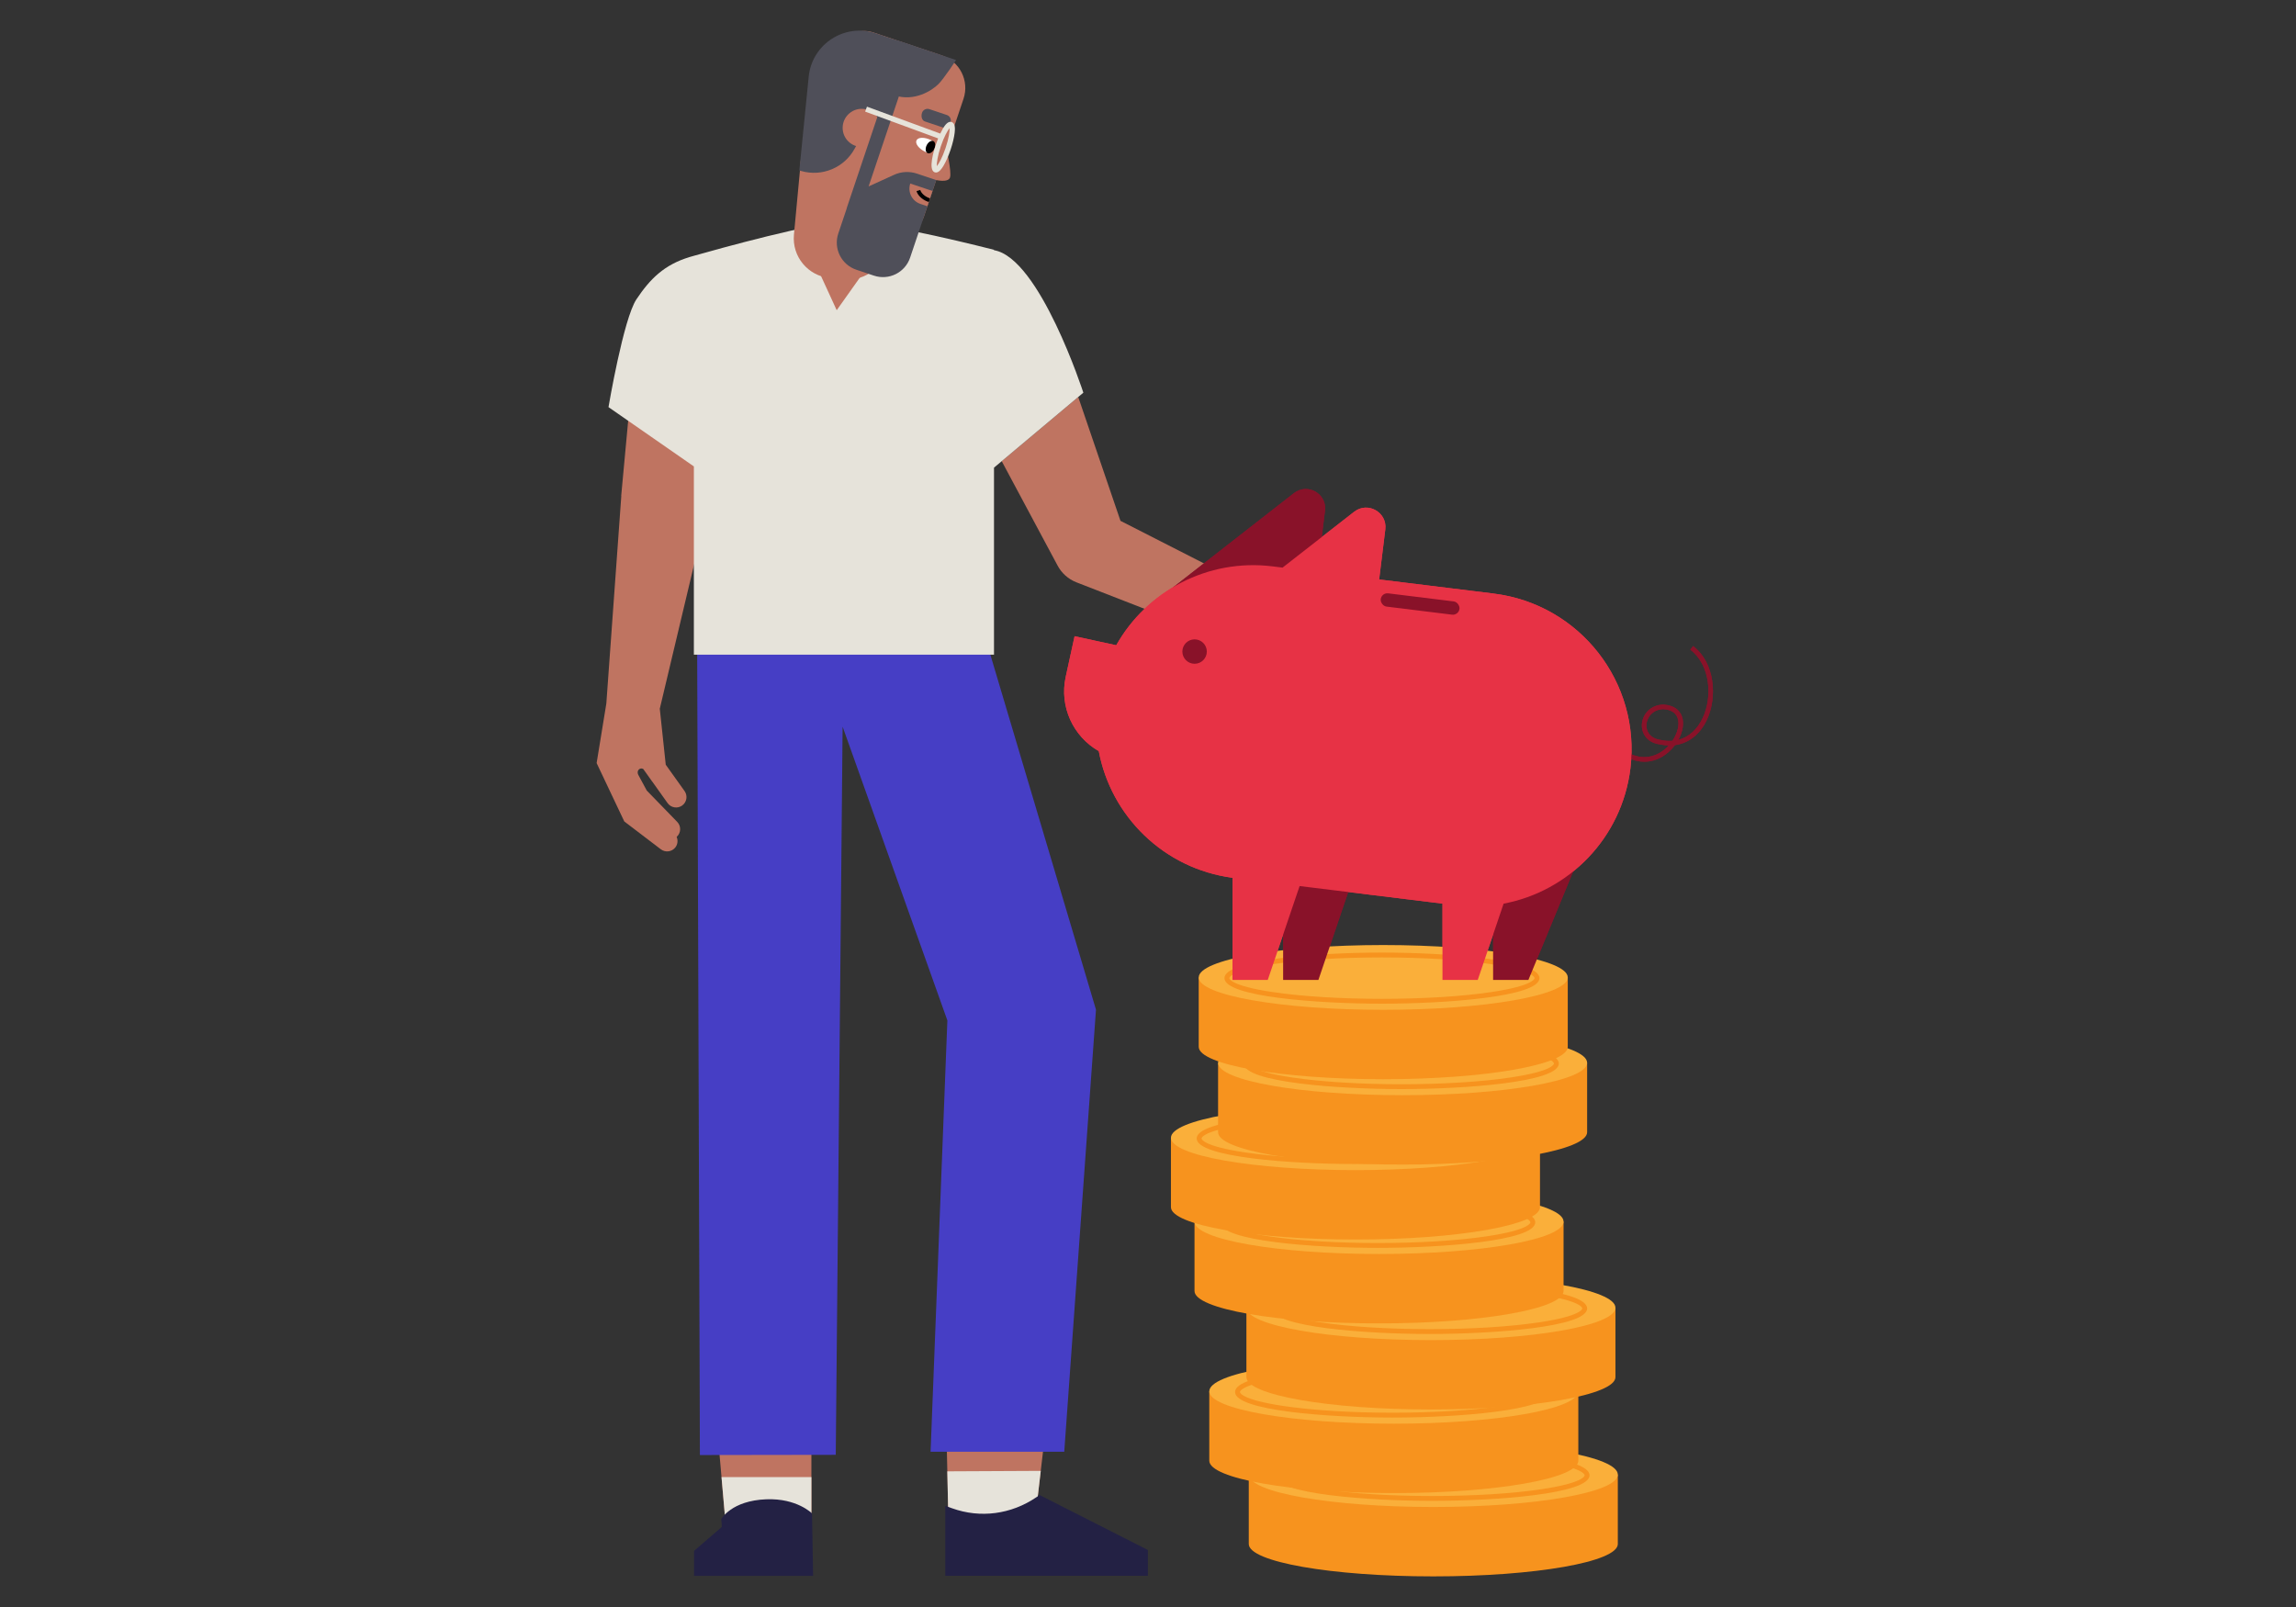 <?xml version="1.0" encoding="UTF-8"?>
<svg xmlns="http://www.w3.org/2000/svg" viewBox="0 0 1200 840">
  <rect x="0" y="0" width="1200" height="840" fill="#333333" stroke="none"/>
  <defs>
    <style>
      .cls-1, .cls-2, .cls-3, .cls-4, .cls-5, .cls-6, .cls-7, .cls-8, .cls-9, .cls-10, .cls-11 {
        stroke-width: 0px;
      }

      .cls-2 {
        fill: #faaf3a;
      }

      .cls-3 {
        fill: #4f4f59;
      }

      .cls-4 {
        fill: #463ec5;
      }

      .cls-5 {
        fill: #891229;
      }

      .cls-6 {
        fill: #232144;
      }

      .cls-7 {
        fill: #bf7461;
      }

      .cls-8 {
        fill: #fff;
      }

      .cls-9 {
        fill: #e6e3da;
      }

      .cls-10 {
        fill: #e73245;
      }

      .cls-11 {
        fill: #f7931e;
      }
    </style>
  </defs>
  <g id="character">
    <polygon class="cls-7" points="380.66 812.66 375.28 751.42 424.08 751.42 424.08 812.66 380.66 812.66"/>
    <polygon class="cls-9" points="380.66 812.66 377.1 772.09 424.08 772.09 424.08 812.66 380.66 812.66"/>
    <polygon class="cls-7" points="495.68 794.86 494.78 753.86 545.7 753.86 540.86 795.22 495.68 794.86"/>
    <polygon class="cls-9" points="495.68 794.86 495.11 769.09 543.95 768.85 540.86 795.22 495.68 794.86"/>
    <path class="cls-6" d="m400.56,783.69c-18.37.7-23.6,10.36-23.6,10.36l.32,4.08-14.53,12.54v13.03h62.21l-.56-32.62s-7.9-8-23.84-7.38Z"/>
    <path class="cls-6" d="m599.94,810.2l-56.59-28.73-1.58,1.08c-13.24,9.05-29.42,11.18-44.22,5.83l-3.49-1.27v36.58h105.87v-13.49h0s0,0,0,0Z"/>
    <polygon class="cls-4" points="517.01 340.19 517.01 297.94 364.38 297.94 364.64 321.66 364.31 321.72 365.8 760.57 436.81 760.46 440.39 379.84 495.14 533.39 486.37 758.85 556.23 758.85 572.81 527.77 517.01 340.19"/>
    <path class="cls-7" d="m370.9,260.84l20.27-96.47-57.34-3.83-9.17,98.73h.06s-7.82,108.48-7.82,108.48h0s-5.07,31.12-5.07,31.12l14.45,30.51,19.1,14.55c2.39,1.82,5.8,1.36,7.62-1.02,1.24-1.62,1.4-3.72.64-5.47.06-.05.13-.09.18-.14h0c2.16-2.09,2.21-5.54.12-7.69l-15.92-16.4c-1.78-3.38-3.79-6.93-4.44-8.22-1.04-2.09.77-3.99,2.59-3.06l4.39,6.15c.14.23.22.37.22.37v-.08s8.15,11.44,8.15,11.44c1.74,2.44,5.14,3.01,7.58,1.27h0c2.45-1.74,3.02-5.14,1.27-7.59l-9.83-13.77-3.11-29.26,25.06-105.36h.1s.78-3.69.78-3.69l.13-.55h-.02Z"/>
    <path class="cls-7" d="m585.61,272.23l-22.08-64.72-39.98,33.55,29.2,54.58h0c2.06,3.86,5.47,7.05,9.89,8.77l72.19,28.08,10.48-29.8-59.71-30.45Z"/>
    <path class="cls-9" d="m519.5,130.78v-.21s-57.22-14.76-76.98-14.76c-15.99,0-68.28,14.61-79.77,17.88,0,0,0,0,0,0-1.45.41-2.25.64-2.25.64h0c-13.49,4.09-20.78,11.53-27.87,22.12-6.8,10.17-14.6,56.36-14.6,56.36l44.62,30.99v98.42h156.86v-97.77l4.04-3.39,39.98-33.55,2.68-2.25s-22.83-70.5-46.7-74.48Z"/>
    <polygon class="cls-7" points="437.3 162.15 447.39 147.94 457.48 133.73 440.11 132.11 422.75 130.49 430.03 146.32 437.3 162.15"/>
    <path class="cls-7" d="m496.51,92.81c-1.05,2.9-7.66,1.2-7.66,1.2l5.51-17.47s3.2,13.38,2.14,16.28h0Z"/>
    <path class="cls-7" d="m492.32,29.01l-35.8-12.02c-7.88-2.65-16.42,1.6-19.07,9.48l-17.85,53.06c-.98,2.9-1.43,5.85-1.43,8.75l-3.22,34.39c-1.07,11.44,7.34,21.58,18.79,22.65l7.53.7c11.45,1.07,21.6-7.34,22.67-18.77l.37-3.9c7.82,1.96,15.96-2.38,18.57-10.16l20.69-61.52c3.15-9.37-1.89-19.51-11.26-22.66Z"/>
    <path class="cls-8" d="m486.59,73.23c-3.36-1.63-6.75-1.58-7.58.12s1.23,4.39,4.59,6.02c3.36,1.63,6.35-4.51,2.99-6.14Z"/>
    <ellipse class="cls-1" cx="486.29" cy="76.88" rx="3.47" ry="2.2" transform="translate(204.24 480.41) rotate(-64.03)"/>
    <path class="cls-3" d="m492.91,66.65c1.47.49,3.2-.71,3.87-2.68v-.04c.55-1.58-.31-3.29-1.91-3.82l-9.13-3.06c-1.59-.53-3.31.31-3.84,1.89h0c-.67,2-.01,4.03,1.48,4.53l9.53,3.2Z"/>
    <path class="cls-3" d="m478.88,24.5l-21.12-7.09c-16.26-5.46-33.39,5.59-35.09,22.65l-4.9,49.05,1.1.31c10.8,3.05,22.28-1.73,27.71-11.54l2.32-4.19s8.08,2.97,10.81-3.54l19.16-45.65Z"/>
    <path class="cls-3" d="m443.65,41.84l4.73-14.06c2.27-6.76,12.64-9.38,23.15-5.85l28.15,9.45s-6.33,9.72-9.19,12.56c-3.45,3.43-12.64,9.38-23.15,5.85l-23.69-7.95Z"/>
    <ellipse class="cls-7" cx="450.37" cy="66.83" rx="9.96" ry="9.95"/>
    <path class="cls-3" d="m489.3,94.13l-10.03-3.37c-3.95-1.32-8.25-1.1-12.03.63l-13.27,6.06,20.96-62.32-6.86-2.3-22.5,66.91h0l-2.88,8.57c-.11.32-.19.64-.26.96l-4.3,12.78c-2.63,7.83,1.58,16.31,9.42,18.94l9.17,3.08c7.84,2.63,16.32-1.58,18.95-9.41l5.92-17.6s0-.02.01-.03l7.7-22.9Z"/>
    <path class="cls-7" d="m474.06,97.68h3.83c4.65,0,8.42,3.77,8.42,8.42h-12.25v-8.42h0Z" transform="translate(902.99 351.3) rotate(-161.44)"/>
    <path class="cls-1" d="m485.45,105.57l.63-1.88s-.42-.15-.63-.23c-2.25-.9-3.97-2.49-4.49-4.16l-1.94.6c.7,2.27,2.82,4.3,5.67,5.44.22.09.44.17.67.24h.08Z"/>
    <path class="cls-9" d="m497.38,63.78c-1.89-.64-3.53,1.67-4.6,3.46-.45.76-.91,1.63-1.36,2.58l-38.31-14.07-.95,2.59,38.15,14.01c-.42,1.05-.83,2.14-1.21,3.28-1.04,3.08-4.14,13.23-.56,14.44.22.07.44.11.65.11,1.62,0,3.01-1.99,3.95-3.57,1.28-2.16,2.59-5.13,3.69-8.38,1.09-3.25,1.85-6.41,2.13-8.91.23-2.07.32-4.9-1.57-5.53Zm-3.17,13.56c-1.71,5.1-3.56,8.29-4.6,9.53-.08-1.62.38-5.27,2.1-10.37h0c1.71-5.1,3.56-8.29,4.6-9.53.08,1.62-.38,5.27-2.1,10.37Z"/>
    <path class="cls-5" d="m859.38,398.16c-2.94,0-5.93-.73-8.84-2.22l1.09-2.13c6.4,3.26,13.26,2.37,18.81-2.45.61-.53,1.19-1.1,1.73-1.7-1.59-.03-3.23-.22-4.9-.59-6.68-.98-9.42-5.96-9.15-10.45.31-5,4.25-10.15,11.19-10.31,5.03.25,8.46,2.47,9.77,6.25,1.2,3.49.4,8-1.87,12.15,5.45-1.4,9.89-5.37,12.78-11.58,5.05-10.86,3.98-27.53-6.55-35.53l1.45-1.9c11.47,8.72,12.71,26.74,7.27,38.44-3.58,7.71-9.56,12.37-16.74,13.35-.99,1.33-2.14,2.58-3.42,3.69-3.81,3.31-8.16,4.99-12.62,4.99Zm9.9-27.46c-5.41.13-8.53,4.16-8.77,8.07-.2,3.15,1.57,7.13,7.19,7.96,2.22.49,4.36.66,6.39.5,2.69-3.99,3.86-8.6,2.73-11.89-.98-2.83-3.59-4.44-7.54-4.64Z"/>
    <path class="cls-5" d="m613.06,307.08l63.21-49.31c7.09-5.53,17.34.26,16.24,9.19l-6.05,49.14-73.4-9.03Z"/>
    <polygon class="cls-5" points="780.37 512.23 780.37 456.06 824.9 449.02 798.81 512.23 780.37 512.23"/>
    <polygon class="cls-5" points="670.63 512.23 670.63 456.06 708.11 456.06 689.06 512.23 670.63 512.23"/>
    <path class="cls-10" d="m780.64,310.25l-59.83-7.36,3.22-26.17c1.1-8.95-9.17-14.76-16.29-9.21l-37.41,29.18-5.26-.65c-34.07-4.19-65.83,13.1-81.67,41.25l-21.77-4.74-4.64,21.25c-3.43,15.71,4.01,31.26,17.29,38.83,6.36,33.94,33.88,61.41,69.88,66.2v53.4h18.43l16.65-49.08,74.67,9.18v39.9h18.43l13.52-39.88c34.18-6.45,61.78-34.29,66.26-70.62h0c5.54-44.98-26.47-85.94-71.49-91.47Z"/>
    <ellipse class="cls-5" cx="624.35" cy="340.58" rx="6.39" ry="6.38"/>
    <rect class="cls-5" x="721.46" y="312.28" width="41.47" height="6.98" rx="3.49" ry="3.49" transform="translate(44.18 -88.39) rotate(7.02)"/>
  </g>
  <g id="coins">
    <path class="cls-11" d="m845.55,770.79v36.28c0,9.35-43.18,16.93-96.44,16.93s-96.44-7.58-96.44-16.93v-36.28h192.89Z"/>
    <ellipse class="cls-2" cx="749.11" cy="770.79" rx="96.44" ry="16.93"/>
    <path class="cls-11" d="m666.13,771.16c0-9.8,49.23-13.36,82.31-13.36s82.31,3.56,82.31,13.36c0,9.8-49.23,13.36-82.31,13.36s-82.31-3.56-82.31-13.36Zm25.2-7.29c-22.39,3.34-22.65,7.13-22.65,7.29s.26,3.95,22.65,7.29c15.25,2.27,35.53,3.53,57.12,3.53,21.59,0,41.87-1.25,57.12-3.53,22.39-3.34,22.65-7.13,22.65-7.29,0-.16-.26-3.95-22.65-7.29-15.25-2.27-35.53-3.53-57.12-3.53s-41.87,1.25-57.12,3.53Z"/>
    <path class="cls-11" d="m824.91,727.25v36.28c0,9.35-43.18,16.93-96.44,16.93-53.26,0-96.44-7.58-96.44-16.93v-36.28h192.89Z"/>
    <ellipse class="cls-2" cx="728.47" cy="727.25" rx="96.44" ry="16.93"/>
    <path class="cls-11" d="m645.49,727.62c0-9.8,49.23-13.36,82.31-13.36s82.31,3.56,82.31,13.36c0,9.8-49.23,13.36-82.31,13.36s-82.31-3.56-82.31-13.36Zm25.2-7.29c-22.39,3.34-22.65,7.13-22.65,7.29,0,.16.26,3.95,22.65,7.29,15.25,2.27,35.53,3.53,57.12,3.53,21.59,0,41.87-1.25,57.12-3.53,22.39-3.34,22.65-7.13,22.65-7.29,0-.16-.26-3.95-22.65-7.29-15.25-2.27-35.53-3.53-57.12-3.53-21.59,0-41.87,1.25-57.12,3.53Z"/>
    <path class="cls-11" d="m844.31,683.56v36.28c0,9.35-43.18,16.93-96.44,16.93-53.26,0-96.44-7.58-96.44-16.93v-36.28h192.89Z"/>
    <ellipse class="cls-2" cx="747.87" cy="683.56" rx="96.44" ry="16.93"/>
    <path class="cls-11" d="m664.89,683.93c0-9.8,49.23-13.36,82.31-13.36,33.09,0,82.31,3.56,82.31,13.36,0,9.8-49.23,13.36-82.31,13.36-33.09,0-82.31-3.56-82.31-13.36Zm25.2-7.29c-22.39,3.34-22.65,7.13-22.65,7.29,0,.16.26,3.95,22.65,7.29,15.25,2.27,35.53,3.53,57.12,3.53,21.59,0,41.87-1.25,57.12-3.53,22.39-3.34,22.65-7.13,22.65-7.29,0-.16-.26-3.95-22.65-7.29-15.25-2.27-35.53-3.53-57.12-3.53-21.59,0-41.87,1.25-57.12,3.53Z"/>
    <path class="cls-11" d="m817.19,638.55v36.28c0,9.35-43.18,16.93-96.44,16.93-53.26,0-96.44-7.58-96.44-16.93v-36.28h192.89Z"/>
    <ellipse class="cls-2" cx="720.75" cy="638.55" rx="96.44" ry="16.93"/>
    <path class="cls-11" d="m637.77,638.92c0-9.8,49.23-13.36,82.31-13.36s82.31,3.56,82.31,13.36c0,9.8-49.23,13.36-82.31,13.36s-82.31-3.56-82.31-13.36Zm25.2-7.29c-22.39,3.34-22.65,7.13-22.65,7.29,0,.16.26,3.95,22.65,7.29,15.25,2.27,35.53,3.53,57.12,3.53,21.59,0,41.87-1.25,57.12-3.53,22.39-3.34,22.65-7.13,22.65-7.29,0-.16-.26-3.95-22.65-7.29-15.25-2.27-35.53-3.53-57.12-3.53-21.59,0-41.87,1.25-57.12,3.53Z"/>
    <path class="cls-11" d="m804.87,594.71v36.28c0,9.35-43.18,16.93-96.44,16.93-53.26,0-96.44-7.58-96.44-16.93v-36.28h192.89Z"/>
    <ellipse class="cls-2" cx="708.43" cy="594.71" rx="96.44" ry="16.93"/>
    <path class="cls-11" d="m625.44,595.08c0-9.8,49.23-13.36,82.31-13.36,33.09,0,82.31,3.56,82.31,13.36,0,9.8-49.23,13.36-82.31,13.36-33.09,0-82.31-3.56-82.31-13.36Zm25.2-7.29c-22.39,3.34-22.65,7.13-22.65,7.29,0,.16.26,3.95,22.65,7.29,15.25,2.27,35.53,3.53,57.12,3.53,21.59,0,41.87-1.25,57.12-3.53,22.39-3.34,22.65-7.13,22.65-7.29s-.26-3.95-22.65-7.29c-15.25-2.27-35.53-3.53-57.12-3.53-21.59,0-41.87,1.25-57.12,3.53Z"/>
    <path class="cls-11" d="m829.51,555.54v36.28c0,9.35-43.18,16.93-96.44,16.93-53.26,0-96.44-7.58-96.44-16.93v-36.28h192.89Z"/>
    <ellipse class="cls-2" cx="733.07" cy="555.54" rx="96.44" ry="16.93"/>
    <path class="cls-11" d="m650.09,555.92c0-9.8,49.23-13.36,82.31-13.36,33.09,0,82.31,3.56,82.31,13.36,0,9.8-49.23,13.36-82.31,13.36-33.09,0-82.31-3.56-82.31-13.36Zm25.2-7.29c-22.39,3.34-22.65,7.13-22.65,7.29,0,.16.26,3.95,22.65,7.29,15.25,2.27,35.53,3.53,57.12,3.53s41.87-1.25,57.12-3.53c22.39-3.34,22.65-7.13,22.65-7.29,0-.16-.26-3.95-22.65-7.29-15.25-2.27-35.53-3.53-57.12-3.53-21.59,0-41.87,1.25-57.12,3.53Z"/>
    <path class="cls-11" d="m819.39,510.91v36.28c0,9.35-43.18,16.93-96.44,16.93s-96.44-7.58-96.44-16.93v-36.28h192.89Z"/>
    <ellipse class="cls-2" cx="722.95" cy="510.91" rx="96.44" ry="16.93"/>
    <path class="cls-11" d="m639.96,511.28c0-9.8,49.23-13.36,82.31-13.36,33.09,0,82.31,3.56,82.31,13.36,0,9.8-49.23,13.36-82.31,13.36-33.09,0-82.31-3.56-82.31-13.36Zm25.2-7.29c-22.39,3.34-22.65,7.13-22.65,7.29,0,.16.26,3.95,22.65,7.29,15.25,2.27,35.53,3.53,57.12,3.53s41.87-1.25,57.12-3.53c22.39-3.34,22.65-7.13,22.65-7.29s-.26-3.95-22.65-7.29c-15.25-2.27-35.53-3.53-57.12-3.53-21.59,0-41.87,1.25-57.12,3.53Z"/>
  </g>
  <g id="piggy_bank" data-name="piggy bank">
    <path class="cls-5" d="m859.38,398.16c-2.94,0-5.93-.73-8.84-2.22l1.09-2.13c6.4,3.26,13.26,2.37,18.81-2.45.61-.53,1.19-1.1,1.73-1.7-1.59-.03-3.23-.22-4.9-.59-6.68-.98-9.42-5.96-9.15-10.45.31-5,4.25-10.15,11.19-10.31,5.03.25,8.46,2.47,9.77,6.25,1.2,3.49.4,8-1.87,12.15,5.45-1.4,9.89-5.37,12.78-11.58,5.05-10.86,3.98-27.53-6.55-35.53l1.45-1.9c11.47,8.72,12.71,26.74,7.27,38.44-3.58,7.71-9.56,12.37-16.74,13.35-.99,1.33-2.14,2.58-3.42,3.69-3.81,3.31-8.16,4.99-12.62,4.99Zm9.9-27.46c-5.41.13-8.53,4.16-8.77,8.07-.2,3.15,1.57,7.13,7.19,7.96,2.22.49,4.36.66,6.39.5,2.69-3.99,3.86-8.6,2.73-11.89-.98-2.83-3.59-4.44-7.54-4.64Z"/>
    <path class="cls-5" d="m613.06,307.08l63.21-49.31c7.09-5.53,17.34.26,16.24,9.19l-6.05,49.14-73.4-9.03Z"/>
    <polygon class="cls-5" points="780.37 512.23 780.37 456.06 824.9 449.02 798.81 512.23 780.37 512.23"/>
    <polygon class="cls-5" points="670.63 512.23 670.63 456.06 708.11 456.06 689.06 512.23 670.63 512.23"/>
    <path class="cls-10" d="m780.64,310.25l-59.83-7.36,3.22-26.17c1.1-8.95-9.17-14.76-16.29-9.21l-37.41,29.18-5.26-.65c-34.07-4.19-65.83,13.1-81.67,41.25l-21.77-4.74-4.64,21.25c-3.43,15.71,4.01,31.26,17.29,38.83,6.36,33.94,33.88,61.41,69.88,66.2v53.4h18.43l16.65-49.08,74.67,9.18v39.9h18.43l13.52-39.88c34.18-6.45,61.78-34.29,66.26-70.62h0c5.54-44.98-26.47-85.94-71.49-91.47Z"/>
    <ellipse class="cls-5" cx="624.35" cy="340.58" rx="6.39" ry="6.38"/>
    <rect class="cls-5" x="721.46" y="312.28" width="41.47" height="6.98" rx="3.49" ry="3.49" transform="translate(44.18 -88.39) rotate(7.02)"/>
  </g>
</svg>